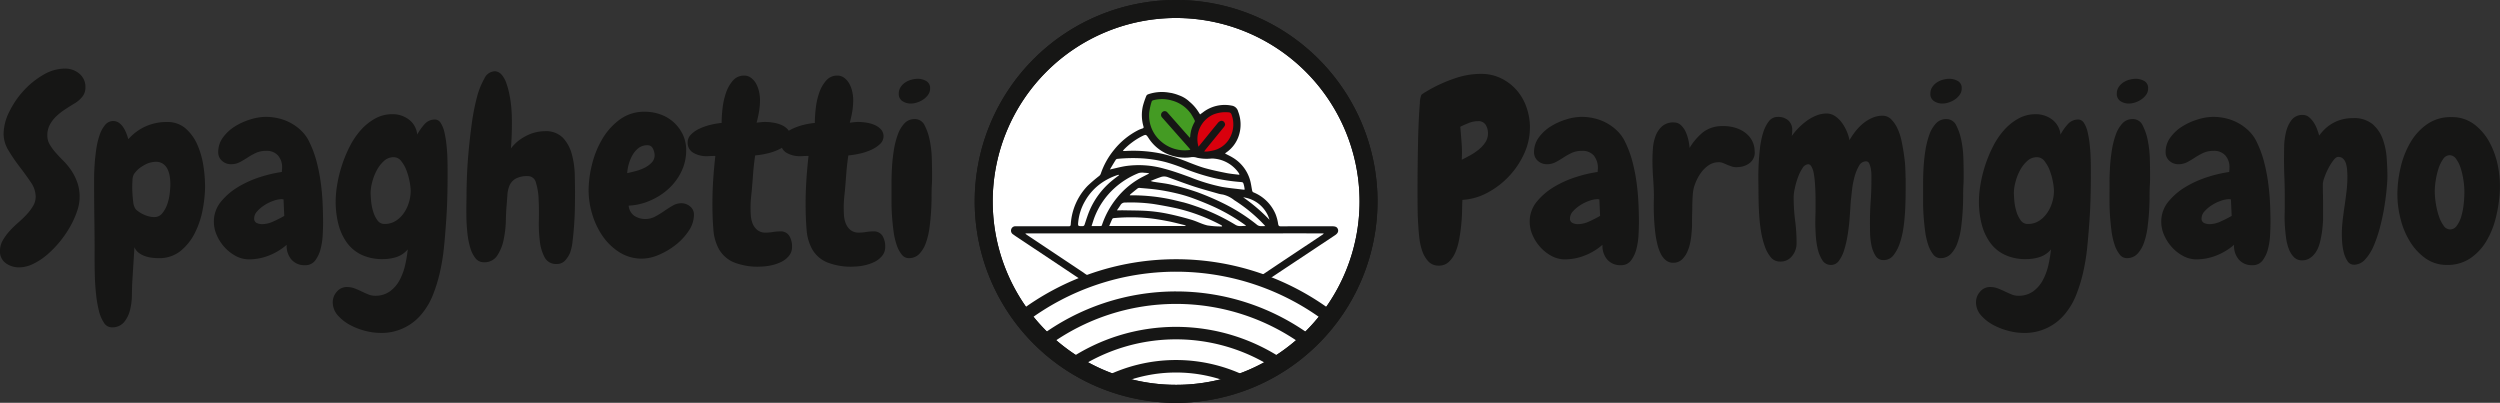 <svg xmlns="http://www.w3.org/2000/svg" xmlns:xlink="http://www.w3.org/1999/xlink" width="450" height="72.51" viewBox="0 0 450 72.51">
  <rect x="0" y="0" width="450" height="72.51" fill="#333333" stroke="none"/>
  <defs>
    <clipPath id="clip-path">
      <rect id="Rectangle_22" data-name="Rectangle 22" width="450" height="72.51" transform="translate(0 0)" fill="none"/>
    </clipPath>
  </defs>
  <g id="Spaghettiparmigiano-logo" transform="translate(0 0.003)">
    <g id="Group_24" data-name="Group 24" transform="translate(0 -0.003)" clip-path="url(#clip-path)">
      <path id="Path_201" data-name="Path 201" d="M15.379,201.31a2.607,2.607,0,0,1-.634,1.748,5.344,5.344,0,0,1-1.507,1.223q-.787.481-1.617,1.027a10.406,10.406,0,0,0-1.529,1.223,5.943,5.943,0,0,0-1.136,1.507,3.97,3.97,0,0,0-.437,1.879,3.211,3.211,0,0,0,.437,1.66,9.5,9.5,0,0,0,1.071,1.464q.633.721,1.4,1.486a11.537,11.537,0,0,1,1.4,1.7,10.014,10.014,0,0,1,1.07,2.119,7.8,7.8,0,0,1-.022,5.221,15.934,15.934,0,0,1-1.245,2.775,19.03,19.03,0,0,1-1.857,2.709A18.251,18.251,0,0,1,8.5,231.391a11.757,11.757,0,0,1-2.512,1.66,5.82,5.82,0,0,1-2.534.634,4.055,4.055,0,0,1-2.4-.743A2.551,2.551,0,0,1,0,230.714a3.708,3.708,0,0,1,.481-1.857,9.41,9.41,0,0,1,1.18-1.638,17.022,17.022,0,0,1,1.551-1.529q.852-.742,1.551-1.485a8.948,8.948,0,0,0,1.18-1.551,3.324,3.324,0,0,0,.481-1.726,4.671,4.671,0,0,0-.9-2.6q-.9-1.332-1.988-2.752a30.837,30.837,0,0,1-1.988-2.905,5.777,5.777,0,0,1-.9-3.015A9.074,9.074,0,0,1,1.66,205.7a15.923,15.923,0,0,1,2.577-3.8,14.8,14.8,0,0,1,3.539-2.862,7.734,7.734,0,0,1,3.889-1.136,3.943,3.943,0,0,1,2.621.918,3.083,3.083,0,0,1,1.092,2.49" transform="translate(0 -185.558)" fill="#161615"/>
      <path id="Path_202" data-name="Path 202" d="M291.743,360.824a23.8,23.8,0,0,1-.415,4.216,15.743,15.743,0,0,1-1.4,4.26,9.925,9.925,0,0,1-2.578,3.277,6.089,6.089,0,0,1-4,1.311,9.624,9.624,0,0,1-1.267-.087,5.728,5.728,0,0,1-1.245-.306,4.018,4.018,0,0,1-1.071-.59,2.411,2.411,0,0,1-.743-.983l-.393,6.291q-.044,1-.066,2.4a11.313,11.313,0,0,1-.349,2.665,5.338,5.338,0,0,1-1.092,2.163,2.743,2.743,0,0,1-2.206.9,1.652,1.652,0,0,1-1.4-.852,6.9,6.9,0,0,1-.9-2.163,21.763,21.763,0,0,1-.5-2.927q-.175-1.617-.219-3.1t-.044-2.709V372.8q0-2.927-.044-5.833t-.044-5.833v-1.638q0-1.114.088-2.425t.284-2.709a14.01,14.01,0,0,1,.59-2.556,5.705,5.705,0,0,1,1-1.879,1.881,1.881,0,0,1,1.486-.721,1.724,1.724,0,0,1,1.026.328,3.064,3.064,0,0,1,.786.83,5.752,5.752,0,0,1,.546,1.07q.218.568.349,1.048a9.059,9.059,0,0,1,3.124-2.315,9.2,9.2,0,0,1,3.779-.787,4.982,4.982,0,0,1,3.43,1.18,8.289,8.289,0,0,1,2.1,2.927,15,15,0,0,1,1.07,3.736,23.992,23.992,0,0,1,.306,3.6m-6.247-.35a8.375,8.375,0,0,0-.109-1.333,4.589,4.589,0,0,0-.393-1.267,2.475,2.475,0,0,0-.808-.961,2.214,2.214,0,0,0-1.311-.371,4.388,4.388,0,0,0-2.206.677,5.023,5.023,0,0,0-1.726,1.551,2.489,2.489,0,0,0-.262,1.136q-.044.786-.044,1.18,0,.306.022.808t.066,1.027c.029.349.066.685.109,1a2.442,2.442,0,0,0,.2.743,1.527,1.527,0,0,0,.568.721,6.241,6.241,0,0,0,.961.59,4.984,4.984,0,0,0,1.071.393,4.113,4.113,0,0,0,.939.131,1.822,1.822,0,0,0,1.486-.7,5.334,5.334,0,0,0,.9-1.66,9.087,9.087,0,0,0,.437-1.988,16.55,16.55,0,0,0,.109-1.682" transform="translate(-254.824 -327.421)" fill="#161615"/>
      <path id="Path_203" data-name="Path 203" d="M636.776,356.52q0,.787-.066,2.053a12.615,12.615,0,0,1-.371,2.469,5.806,5.806,0,0,1-.961,2.075,2.164,2.164,0,0,1-1.836.874,3.059,3.059,0,0,1-2.49-1.049,3.781,3.781,0,0,1-.83-2.621,10.78,10.78,0,0,1-3.168,1.922,9.74,9.74,0,0,1-3.6.7,5,5,0,0,1-2.4-.612,7.484,7.484,0,0,1-2.009-1.573,7.843,7.843,0,0,1-1.4-2.163,5.918,5.918,0,0,1-.524-2.381,5.617,5.617,0,0,1,1.289-3.67,11.878,11.878,0,0,1,3.167-2.687,18.548,18.548,0,0,1,4-1.77,23.323,23.323,0,0,1,3.78-.874,3.077,3.077,0,0,1,.022-.393,3.274,3.274,0,0,0,.022-.393,3.154,3.154,0,0,0-.743-2.185,2.671,2.671,0,0,0-2.1-.83,4.371,4.371,0,0,0-1.879.372,12.221,12.221,0,0,0-1.486.83q-.7.459-1.4.83a3.3,3.3,0,0,1-1.573.371,2.355,2.355,0,0,1-1.639-.612,2.021,2.021,0,0,1-.677-1.573,4.377,4.377,0,0,1,.852-2.622,7.574,7.574,0,0,1,2.141-1.988,11.588,11.588,0,0,1,2.8-1.267,9.584,9.584,0,0,1,2.774-.459,10.058,10.058,0,0,1,2.359.284,8.709,8.709,0,0,1,4.129,2.316,6.842,6.842,0,0,1,1.376,1.988,18.866,18.866,0,0,1,1.267,3.43,30.934,30.934,0,0,1,.743,3.714q.263,1.9.349,3.8t.088,3.692m-6.99-1.4-.131-2.971a.694.694,0,0,1-.175-.022.727.727,0,0,0-.175-.022,4.681,4.681,0,0,0-1.42.284,7.4,7.4,0,0,0-1.638.786,6.37,6.37,0,0,0-1.332,1.114,1.891,1.891,0,0,0-.546,1.267.839.839,0,0,0,.437.83,2.211,2.211,0,0,0,1.005.219,4.929,4.929,0,0,0,2.053-.5q1.092-.5,1.923-.983" transform="translate(-578.624 -316.258)" fill="#161615"/>
      <path id="Path_204" data-name="Path 204" d="M981.014,340.555q0,2.228-.066,4.457t-.24,4.456q-.131,1.923-.349,4.107a37.094,37.094,0,0,1-.7,4.347,27.5,27.5,0,0,1-1.267,4.151,12.618,12.618,0,0,1-2.075,3.517,9.3,9.3,0,0,1-7.493,3.364,10.867,10.867,0,0,1-2.643-.372,11.883,11.883,0,0,1-2.752-1.07,7.8,7.8,0,0,1-2.185-1.726,3.511,3.511,0,0,1-.9-2.381,2.815,2.815,0,0,1,.721-1.857,2.321,2.321,0,0,1,1.857-.852,3.725,3.725,0,0,1,1.333.24q.632.24,1.267.546t1.223.546a3.167,3.167,0,0,0,1.2.24,4.431,4.431,0,0,0,2.709-.808,5.989,5.989,0,0,0,1.748-2.054,10.917,10.917,0,0,0,.983-2.709,23.451,23.451,0,0,0,.459-2.775,4.485,4.485,0,0,1-2.032,1.376,7.913,7.913,0,0,1-2.425.371,8.712,8.712,0,0,1-3.932-.808,6.961,6.961,0,0,1-2.621-2.228,9.882,9.882,0,0,1-1.486-3.3,16.347,16.347,0,0,1-.481-4.063,18.735,18.735,0,0,1,.285-3.058,23.778,23.778,0,0,1,.852-3.452,23,23,0,0,1,1.42-3.408,13.77,13.77,0,0,1,1.988-2.927,9.787,9.787,0,0,1,2.556-2.053,6.338,6.338,0,0,1,3.124-.787,4.805,4.805,0,0,1,2.949.961,3.811,3.811,0,0,1,1.508,2.709,9.325,9.325,0,0,1,1.267-1.813,2.465,2.465,0,0,1,1.923-.9,1.216,1.216,0,0,1,1.027.612,4.923,4.923,0,0,1,.655,1.595,17.231,17.231,0,0,1,.372,2.141q.131,1.158.175,2.272t.044,2.032Zm-6.641,2.84a9.652,9.652,0,0,0-.2-1.7,11.458,11.458,0,0,0-.568-2.01,6.122,6.122,0,0,0-.939-1.66,1.7,1.7,0,0,0-1.355-.7,2.544,2.544,0,0,0-1.769.7,6.217,6.217,0,0,0-1.289,1.682,9.347,9.347,0,0,0-.808,2.1,7.871,7.871,0,0,0-.284,1.9q0,.568.087,1.529a9.1,9.1,0,0,0,.372,1.879,5.252,5.252,0,0,0,.765,1.573,1.5,1.5,0,0,0,1.267.655,3.682,3.682,0,0,0,2.054-.568,5.1,5.1,0,0,0,1.464-1.442,6.83,6.83,0,0,0,.9-1.922,7.183,7.183,0,0,0,.306-2.01" transform="translate(-900.448 -309.031)" fill="#161615"/>
      <path id="Path_205" data-name="Path 205" d="M1365.334,227.868q0,.743-.022,2.206t-.131,3.059q-.11,1.6-.284,3.014a9.063,9.063,0,0,1-.437,2.076,4.9,4.9,0,0,1-.918,1.442,1.987,1.987,0,0,1-1.529.612,2.261,2.261,0,0,1-2.141-1.18,8.057,8.057,0,0,1-.874-2.927,26.137,26.137,0,0,1-.174-3.8q.043-2.053-.044-3.8a11.154,11.154,0,0,0-.481-2.927,1.468,1.468,0,0,0-1.441-1.18,4.333,4.333,0,0,0-2.207.459,2.629,2.629,0,0,0-1.092,1.2,5.05,5.05,0,0,0-.393,1.7q-.066.961-.153,2.01-.088,1.006-.131,2.709a18.692,18.692,0,0,1-.393,3.364,8.047,8.047,0,0,1-1.158,2.862,2.686,2.686,0,0,1-2.381,1.2,1.885,1.885,0,0,1-1.551-.743,5.633,5.633,0,0,1-.939-1.922,14.607,14.607,0,0,1-.5-2.621q-.154-1.442-.175-2.818t0-2.512q.022-1.136.022-1.7,0-.874.065-2.884t.284-4.478q.218-2.468.568-5.09a39.267,39.267,0,0,1,.918-4.784,13.692,13.692,0,0,1,1.376-3.517,2.171,2.171,0,0,1,1.9-1.311,1.706,1.706,0,0,1,1.2.612,4.556,4.556,0,0,1,.83,1.464,14.013,14.013,0,0,1,.546,1.944q.218,1.049.328,2.075t.131,1.9q.021.875.022,1.354,0,1.137-.044,2.272t-.131,2.272a7.692,7.692,0,0,1,2.687-2.228,7.28,7.28,0,0,1,3.386-.874,4.282,4.282,0,0,1,3.3,1.2,6.984,6.984,0,0,1,1.595,2.971,15.617,15.617,0,0,1,.524,3.757q.043,1.989.044,3.561" transform="translate(-1261.831 -192.762)" fill="#161615"/>
      <path id="Path_206" data-name="Path 206" d="M1717.6,341.11a5.207,5.207,0,0,1-.94,2.905,10.769,10.769,0,0,1-2.359,2.534,13.094,13.094,0,0,1-3.036,1.791,7.746,7.746,0,0,1-2.971.677,7.5,7.5,0,0,1-4.129-1.158,10.44,10.44,0,0,1-3.036-2.949,13.855,13.855,0,0,1-1.857-3.954,14.942,14.942,0,0,1-.634-4.216,19.615,19.615,0,0,1,.612-4.675,16.732,16.732,0,0,1,1.857-4.588,11.7,11.7,0,0,1,3.146-3.5,7.423,7.423,0,0,1,4.522-1.4,8.112,8.112,0,0,1,2.84.5,7.026,7.026,0,0,1,3.976,3.6,6.457,6.457,0,0,1,.611,2.84,8.655,8.655,0,0,1-.873,3.845,10.179,10.179,0,0,1-2.316,3.1,11.855,11.855,0,0,1-3.32,2.119,10.869,10.869,0,0,1-3.845.9,2.476,2.476,0,0,0,1.027,1.835,3.574,3.574,0,0,0,2.031.568,3.616,3.616,0,0,0,1.7-.437,15.312,15.312,0,0,0,1.617-.983q.787-.546,1.551-.983a3.1,3.1,0,0,1,1.551-.437,2.433,2.433,0,0,1,1.573.568,1.825,1.825,0,0,1,.7,1.486m-7.078-10.7a2.641,2.641,0,0,0-.306-1.18,1.01,1.01,0,0,0-.961-.612,2.581,2.581,0,0,0-1.616.5,4.2,4.2,0,0,0-1.093,1.267,7.069,7.069,0,0,0-.677,1.638,7.836,7.836,0,0,0-.284,1.617q.611-.131,1.464-.35a8.5,8.5,0,0,0,1.616-.59,4.559,4.559,0,0,0,1.311-.939,1.886,1.886,0,0,0,.546-1.354" transform="translate(-1592.689 -302.464)" fill="#161615"/>
      <path id="Path_207" data-name="Path 207" d="M1997.5,252.6a11.643,11.643,0,0,1-4.828-.808,5.61,5.61,0,0,1-2.578-2.294,8.551,8.551,0,0,1-1.026-3.583q-.175-2.1-.175-4.675,0-2.053.131-4.129t.393-4.435q-.612,0-.962.022c-.233.015-.422.022-.567.022a4.642,4.642,0,0,1-2.425-.612,2.038,2.038,0,0,1-1.027-1.879,1.96,1.96,0,0,1,.59-1.4,5.143,5.143,0,0,1,1.507-1.049,10.352,10.352,0,0,1,1.988-.7,13.878,13.878,0,0,1,2.031-.349,23.211,23.211,0,0,1,.175-2.709,12.65,12.65,0,0,1,.633-2.774,6.394,6.394,0,0,1,1.245-2.163,2.584,2.584,0,0,1,2.01-.874,2.006,2.006,0,0,1,1.245.415,3.319,3.319,0,0,1,.9,1.048,5.32,5.32,0,0,1,.524,1.42,7.047,7.047,0,0,1,.175,1.529,12.655,12.655,0,0,1-.131,1.791,21.732,21.732,0,0,1-.481,2.272q.743-.087,1.005-.109c.174-.014.334-.022.48-.022a9.708,9.708,0,0,1,1.551.131,5.9,5.9,0,0,1,1.486.437,3.2,3.2,0,0,1,1.114.808,1.773,1.773,0,0,1,.437,1.2,1.9,1.9,0,0,1-.633,1.4,5.613,5.613,0,0,1-1.594,1.048,10.252,10.252,0,0,1-2.054.677,16.515,16.515,0,0,1-2.053.328q-.262,1.792-.371,3.3t-.24,3.036q-.088.743-.153,1.507t-.066,1.551q0,.568.044,1.332a4.955,4.955,0,0,0,.305,1.464,2.981,2.981,0,0,0,.83,1.2,2.29,2.29,0,0,0,1.573.5,7.7,7.7,0,0,0,1.267-.109,8,8,0,0,1,1.311-.109,1.8,1.8,0,0,1,1.638.786,3.677,3.677,0,0,1,.5,2.01,2.466,2.466,0,0,1-.546,1.595,4.11,4.11,0,0,1-1.377,1.092,7.769,7.769,0,0,1-1.856.633,9.377,9.377,0,0,1-1.944.219" transform="translate(-1860.658 -204.604)" fill="#161615"/>
      <path id="Path_208" data-name="Path 208" d="M2266.479,252.6a11.645,11.645,0,0,1-4.828-.808,5.61,5.61,0,0,1-2.578-2.294,8.548,8.548,0,0,1-1.026-3.583q-.175-2.1-.175-4.675,0-2.053.132-4.129t.393-4.435q-.612,0-.961.022c-.233.015-.422.022-.568.022a4.644,4.644,0,0,1-2.425-.612,2.038,2.038,0,0,1-1.027-1.879,1.96,1.96,0,0,1,.59-1.4,5.139,5.139,0,0,1,1.507-1.049,10.355,10.355,0,0,1,1.988-.7,13.886,13.886,0,0,1,2.032-.349,23.215,23.215,0,0,1,.175-2.709,12.636,12.636,0,0,1,.633-2.774,6.4,6.4,0,0,1,1.246-2.163,2.583,2.583,0,0,1,2.01-.874,2.007,2.007,0,0,1,1.245.415,3.325,3.325,0,0,1,.9,1.048,5.32,5.32,0,0,1,.524,1.42,7.031,7.031,0,0,1,.175,1.529,12.655,12.655,0,0,1-.131,1.791,21.786,21.786,0,0,1-.48,2.272q.742-.087,1-.109c.174-.014.334-.022.48-.022a9.708,9.708,0,0,1,1.551.131,5.908,5.908,0,0,1,1.485.437,3.2,3.2,0,0,1,1.114.808,1.772,1.772,0,0,1,.437,1.2,1.9,1.9,0,0,1-.633,1.4,5.6,5.6,0,0,1-1.595,1.048,10.243,10.243,0,0,1-2.053.677,16.519,16.519,0,0,1-2.054.328q-.261,1.792-.371,3.3t-.241,3.036q-.088.743-.153,1.507t-.065,1.551q0,.568.043,1.332a4.964,4.964,0,0,0,.306,1.464,2.979,2.979,0,0,0,.83,1.2,2.292,2.292,0,0,0,1.573.5,7.7,7.7,0,0,0,1.267-.109,7.994,7.994,0,0,1,1.311-.109,1.8,1.8,0,0,1,1.638.786,3.677,3.677,0,0,1,.5,2.01,2.467,2.467,0,0,1-.545,1.595,4.116,4.116,0,0,1-1.376,1.092,7.776,7.776,0,0,1-1.857.633,9.376,9.376,0,0,1-1.944.219" transform="translate(-2112.862 -204.604)" fill="#161615"/>
      <path id="Path_209" data-name="Path 209" d="M2580.126,243.922v1.289c0,.452-.016.881-.044,1.289q-.044.743-.044,1.988t-.088,2.687q-.088,1.442-.284,2.927a13.255,13.255,0,0,1-.634,2.709,5.6,5.6,0,0,1-1.158,1.988,2.537,2.537,0,0,1-1.813.808,1.619,1.619,0,0,1-1.4-.655,5.711,5.711,0,0,1-.939-1.813,12.987,12.987,0,0,1-.546-2.49q-.176-1.376-.263-2.665t-.087-2.381V246q0-1.288.087-2.774t.328-3.015a15.041,15.041,0,0,1,.7-2.8,5.837,5.837,0,0,1,1.2-2.053,2.471,2.471,0,0,1,1.878-.786,1.933,1.933,0,0,1,1.792,1.18,10.193,10.193,0,0,1,.917,2.752,19.258,19.258,0,0,1,.35,3.124q.042,1.551.044,2.294m-.35-14.855a1.891,1.891,0,0,1-.328,1.092,3.367,3.367,0,0,1-.852.852,4.161,4.161,0,0,1-1.136.568,3.736,3.736,0,0,1-1.136.2,2.688,2.688,0,0,1-1.53-.437,1.513,1.513,0,0,1-.656-1.354,2.072,2.072,0,0,1,.328-1.158,2.926,2.926,0,0,1,.808-.83,3.744,3.744,0,0,1,1.092-.5,4.3,4.3,0,0,1,1.179-.175,3.068,3.068,0,0,1,1.529.393,1.424,1.424,0,0,1,.7,1.354" transform="translate(-2412.354 -213.14)" fill="#161615"/>
      <path id="Path_210" data-name="Path 210" d="M4110.978,223.009a11.153,11.153,0,0,1-1.026,4.631,14.974,14.974,0,0,1-6.62,7.056,10.833,10.833,0,0,1-4.5,1.289q-.044.786-.065,1.988t-.153,2.512q-.13,1.311-.37,2.621a10.689,10.689,0,0,1-.7,2.359,4.921,4.921,0,0,1-1.18,1.7,2.534,2.534,0,0,1-1.769.655,2.475,2.475,0,0,1-1.944-.808,5.4,5.4,0,0,1-1.093-1.944,11.523,11.523,0,0,1-.5-2.381q-.132-1.245-.175-2.119-.089-1.267-.109-2.49t-.022-2.49v-2.119q0-1.551.022-3.539t.065-4.151q.043-2.163.131-4.02t.2-3.167a4.064,4.064,0,0,1,.284-1.529,2.807,2.807,0,0,1,.262-.2q.218-.152.481-.306t.48-.284q.218-.131.306-.175a26.608,26.608,0,0,1,4.413-1.966,14.515,14.515,0,0,1,4.762-.83,8.135,8.135,0,0,1,3.648.808,8.85,8.85,0,0,1,2.8,2.141,9.332,9.332,0,0,1,1.77,3.1,11.08,11.08,0,0,1,.612,3.648m-7.559,1a2.8,2.8,0,0,0-.415-1.529,1.5,1.5,0,0,0-1.376-.655,4.5,4.5,0,0,0-1.661.328q-.831.328-1.528.677.13,1.53.239,2.971a22.268,22.268,0,0,1,.021,2.971q.7-.349,1.53-.808a10.442,10.442,0,0,0,1.529-1.027,5.819,5.819,0,0,0,1.18-1.289,2.886,2.886,0,0,0,.48-1.638" transform="translate(-3835.595 -200.005)" fill="#161615"/>
      <path id="Path_211" data-name="Path 211" d="M4434.028,356.52q0,.787-.065,2.053a12.694,12.694,0,0,1-.372,2.469,5.806,5.806,0,0,1-.961,2.075,2.163,2.163,0,0,1-1.835.874,3.058,3.058,0,0,1-2.49-1.049,3.785,3.785,0,0,1-.831-2.621,10.768,10.768,0,0,1-3.167,1.922,9.739,9.739,0,0,1-3.6.7,5,5,0,0,1-2.4-.612,7.484,7.484,0,0,1-2.009-1.573,7.85,7.85,0,0,1-1.4-2.163,5.916,5.916,0,0,1-.524-2.381,5.62,5.62,0,0,1,1.288-3.67,11.906,11.906,0,0,1,3.168-2.687,18.561,18.561,0,0,1,4-1.77,23.315,23.315,0,0,1,3.779-.874,3.187,3.187,0,0,1,.021-.393,3.589,3.589,0,0,0-.721-2.578,2.671,2.671,0,0,0-2.1-.83,4.37,4.37,0,0,0-1.878.372,12.19,12.19,0,0,0-1.485.83q-.7.459-1.4.83a3.3,3.3,0,0,1-1.573.371,2.354,2.354,0,0,1-1.638-.612,2.017,2.017,0,0,1-.678-1.573,4.372,4.372,0,0,1,.853-2.622,7.562,7.562,0,0,1,2.141-1.988,11.579,11.579,0,0,1,2.8-1.267,9.586,9.586,0,0,1,2.774-.459,10.065,10.065,0,0,1,2.359.284,8.705,8.705,0,0,1,4.129,2.316,6.828,6.828,0,0,1,1.376,1.988,18.94,18.94,0,0,1,1.268,3.43,31.259,31.259,0,0,1,.742,3.714q.262,1.9.35,3.8t.088,3.692m-6.991-1.4-.131-2.971a.692.692,0,0,1-.175-.022.727.727,0,0,0-.175-.022,4.684,4.684,0,0,0-1.42.284,7.4,7.4,0,0,0-1.639.786,6.4,6.4,0,0,0-1.332,1.114,1.889,1.889,0,0,0-.547,1.267.838.838,0,0,0,.438.83,2.21,2.21,0,0,0,1,.219,4.931,4.931,0,0,0,2.054-.5q1.091-.5,1.922-.983" transform="translate(-4139.029 -316.258)" fill="#161615"/>
      <path id="Path_212" data-name="Path 212" d="M4784.14,361.446a2.6,2.6,0,0,1-1.048-.109q-.438-.152-.875-.328-.393-.174-.786-.328a1.915,1.915,0,0,0-.874-.109,3.1,3.1,0,0,0-1.551.481,5.393,5.393,0,0,0-1.223,1.092,7.183,7.183,0,0,0-.939,1.464,9.361,9.361,0,0,0-.611,1.595,9.5,9.5,0,0,0-.2,1.595q-.065,1.071-.065,2.294-.045,1.268-.043,2.4a14.4,14.4,0,0,1-.087,1.791,13.942,13.942,0,0,1-.219,1.639,7.889,7.889,0,0,1-.546,1.769,4.258,4.258,0,0,1-.983,1.4,2.225,2.225,0,0,1-1.573.568,2,2,0,0,1-1.289-.437,3.518,3.518,0,0,1-.917-1.158,7.775,7.775,0,0,1-.611-1.682,17.221,17.221,0,0,1-.371-1.966q-.131-1.048-.2-2.1t-.088-1.988q-.021-.939,0-1.726t.022-1.267q-.044-1.529-.153-3.08t-.109-3.08q0-.961.087-2.141a7.762,7.762,0,0,1,.48-2.206,4.454,4.454,0,0,1,1.159-1.726,3.022,3.022,0,0,1,2.119-.7,1.811,1.811,0,0,1,1.267.481,3.733,3.733,0,0,1,.852,1.18,7.133,7.133,0,0,1,.5,1.485,9.859,9.859,0,0,1,.219,1.442,10.9,10.9,0,0,1,2.359-2.775,5.6,5.6,0,0,1,3.408-1.158,7.7,7.7,0,0,1,2.075.2,5.992,5.992,0,0,1,1.879.786,4.492,4.492,0,0,1,1.4,1.42,4.085,4.085,0,0,1,.59,2.053,2.385,2.385,0,0,1-.83,2.141,3.625,3.625,0,0,1-2.229.786" transform="translate(-4471.359 -331.364)" fill="#161615"/>
      <path id="Path_213" data-name="Path 213" d="M5100.973,339.067v2.25q0,1.42-.065,3.08t-.285,3.342a15.9,15.9,0,0,1-.677,3.036,7.294,7.294,0,0,1-1.158,2.228,2.2,2.2,0,0,1-1.791.874,1.62,1.62,0,0,1-1.464-.808,5.66,5.66,0,0,1-.721-1.9,12.49,12.49,0,0,1-.241-2.228q-.022-1.136-.021-1.791,0-1.966.131-3.845t.131-3.845v-.786a7.426,7.426,0,0,0-.088-1.136,3.9,3.9,0,0,0-.284-1,.633.633,0,0,0-.59-.437,1.439,1.439,0,0,0-1.268.808,7.9,7.9,0,0,0-.786,1.9,14.641,14.641,0,0,0-.437,2.163q-.131,1.071-.175,1.595-.089.568-.153,1.7t-.175,2.49q-.11,1.355-.35,2.775a18.627,18.627,0,0,1-.611,2.578,6.286,6.286,0,0,1-.939,1.9,1.707,1.707,0,0,1-1.4.743,1.8,1.8,0,0,1-1.617-.918,6.692,6.692,0,0,1-.83-2.141,15.593,15.593,0,0,1-.328-2.49q-.066-1.267-.066-1.966,0-.743.022-1.442t.021-1.442v-1q0-.7-.021-1.551t-.088-1.769q-.065-.918-.2-1.682a4.039,4.039,0,0,0-.394-1.245q-.261-.48-.611-.481a1.319,1.319,0,0,0-1.048.721,7.666,7.666,0,0,0-.83,1.7,14.456,14.456,0,0,0-.547,1.944,7.967,7.967,0,0,0-.2,1.4v.262a31.8,31.8,0,0,0,.262,4.107,31.722,31.722,0,0,1,.262,4.107,3.619,3.619,0,0,1-.786,2.25,2.6,2.6,0,0,1-2.185,1.027,2.094,2.094,0,0,1-1.661-.764,6.24,6.24,0,0,1-1.092-1.988,15.408,15.408,0,0,1-.678-2.687,28.474,28.474,0,0,1-.327-2.884q-.089-1.419-.109-2.578t-.022-1.726q0-.656-.021-1.922t.043-2.752q.066-1.485.24-3.037a15.24,15.24,0,0,1,.568-2.818,6.432,6.432,0,0,1,1.026-2.075,1.987,1.987,0,0,1,1.639-.808,2.769,2.769,0,0,1,1.856.612,2.271,2.271,0,0,1,.722,1.835q0,.262-.022.524a4.483,4.483,0,0,1-.065.481,11.016,11.016,0,0,1,1.18-1.42,11.683,11.683,0,0,1,1.507-1.311,8.041,8.041,0,0,1,1.726-.961,4.867,4.867,0,0,1,1.835-.371,2.714,2.714,0,0,1,1.572.481,5.053,5.053,0,0,1,1.224,1.2,7.744,7.744,0,0,1,.873,1.551,7.4,7.4,0,0,1,.481,1.573,12.2,12.2,0,0,1,1.07-1.595,9.094,9.094,0,0,1,1.377-1.42,6.962,6.962,0,0,1,1.638-1,4.571,4.571,0,0,1,1.856-.393,2.143,2.143,0,0,1,1.573.655,5.883,5.883,0,0,1,1.136,1.682,10.283,10.283,0,0,1,.743,2.316q.262,1.289.437,2.534t.219,2.316q.043,1.071.043,1.682" transform="translate(-4757.958 -307.062)" fill="#161615"/>
      <path id="Path_214" data-name="Path 214" d="M5557.123,243.922v1.289c0,.452-.016.881-.044,1.289q-.044.743-.044,1.988t-.088,2.687q-.088,1.442-.283,2.927a13.191,13.191,0,0,1-.634,2.709,5.605,5.605,0,0,1-1.157,1.988,2.539,2.539,0,0,1-1.813.808,1.616,1.616,0,0,1-1.4-.655,5.7,5.7,0,0,1-.94-1.813,13.117,13.117,0,0,1-.546-2.49q-.174-1.376-.262-2.665t-.088-2.381V246q0-1.288.088-2.774t.327-3.015a15.118,15.118,0,0,1,.7-2.8,5.83,5.83,0,0,1,1.2-2.053,2.469,2.469,0,0,1,1.878-.786,1.935,1.935,0,0,1,1.792,1.18,10.21,10.21,0,0,1,.917,2.752,19.176,19.176,0,0,1,.35,3.124q.042,1.551.044,2.294m-.351-14.855a1.889,1.889,0,0,1-.327,1.092,3.349,3.349,0,0,1-.852.852,4.158,4.158,0,0,1-1.136.568,3.739,3.739,0,0,1-1.137.2,2.69,2.69,0,0,1-1.529-.437,1.513,1.513,0,0,1-.655-1.354,2.07,2.07,0,0,1,.328-1.158,2.927,2.927,0,0,1,.809-.83,3.759,3.759,0,0,1,1.092-.5,4.3,4.3,0,0,1,1.18-.175,3.067,3.067,0,0,1,1.529.393,1.424,1.424,0,0,1,.7,1.354" transform="translate(-5203.666 -213.14)" fill="#161615"/>
      <path id="Path_215" data-name="Path 215" d="M5723.2,340.555q0,2.228-.065,4.457t-.239,4.456q-.132,1.923-.351,4.107a36.966,36.966,0,0,1-.7,4.347,27.44,27.44,0,0,1-1.267,4.151,12.632,12.632,0,0,1-2.075,3.517,9.3,9.3,0,0,1-7.493,3.364,10.878,10.878,0,0,1-2.644-.372,11.889,11.889,0,0,1-2.752-1.07,7.789,7.789,0,0,1-2.185-1.726,3.511,3.511,0,0,1-.9-2.381,2.816,2.816,0,0,1,.721-1.857,2.321,2.321,0,0,1,1.856-.852,3.725,3.725,0,0,1,1.333.24q.633.24,1.268.546c.421.2.83.386,1.223.546a3.169,3.169,0,0,0,1.2.24,4.427,4.427,0,0,0,2.708-.808,5.977,5.977,0,0,0,1.748-2.054,10.887,10.887,0,0,0,.982-2.709,23.464,23.464,0,0,0,.46-2.775A4.485,4.485,0,0,1,5714,355.3a7.91,7.91,0,0,1-2.425.371,8.715,8.715,0,0,1-3.933-.808,6.97,6.97,0,0,1-2.621-2.228,9.867,9.867,0,0,1-1.485-3.3,16.313,16.313,0,0,1-.48-4.063,18.677,18.677,0,0,1,.284-3.058,23.835,23.835,0,0,1,.851-3.452,23.106,23.106,0,0,1,1.421-3.408,13.79,13.79,0,0,1,1.988-2.927,9.776,9.776,0,0,1,2.556-2.053,6.336,6.336,0,0,1,3.124-.787,4.809,4.809,0,0,1,2.949.961,3.815,3.815,0,0,1,1.507,2.709,9.272,9.272,0,0,1,1.268-1.813,2.463,2.463,0,0,1,1.922-.9,1.216,1.216,0,0,1,1.026.612,4.883,4.883,0,0,1,.655,1.595,17.094,17.094,0,0,1,.372,2.141q.13,1.158.175,2.272t.043,2.032Zm-6.641,2.84a9.683,9.683,0,0,0-.2-1.7,11.417,11.417,0,0,0-.568-2.01,6.159,6.159,0,0,0-.938-1.66,1.7,1.7,0,0,0-1.355-.7,2.546,2.546,0,0,0-1.77.7,6.247,6.247,0,0,0-1.289,1.682,9.339,9.339,0,0,0-.808,2.1,7.9,7.9,0,0,0-.284,1.9q0,.568.087,1.529a9.144,9.144,0,0,0,.372,1.879,5.232,5.232,0,0,0,.765,1.573,1.5,1.5,0,0,0,1.267.655,3.684,3.684,0,0,0,2.054-.568,5.111,5.111,0,0,0,1.464-1.442,6.824,6.824,0,0,0,.9-1.922,7.2,7.2,0,0,0,.306-2.01" transform="translate(-5346.848 -309.031)" fill="#161615"/>
      <path id="Path_216" data-name="Path 216" d="M6095.085,243.922v1.289q0,.678-.043,1.289-.044.743-.044,1.988t-.087,2.687q-.089,1.442-.284,2.927a13.255,13.255,0,0,1-.634,2.709,5.591,5.591,0,0,1-1.157,1.988,2.537,2.537,0,0,1-1.813.808,1.619,1.619,0,0,1-1.4-.655,5.7,5.7,0,0,1-.938-1.813,12.966,12.966,0,0,1-.547-2.49q-.174-1.376-.262-2.665t-.088-2.381V246q0-1.288.088-2.774t.327-3.015a15.118,15.118,0,0,1,.7-2.8,5.844,5.844,0,0,1,1.2-2.053,2.473,2.473,0,0,1,1.879-.786,1.932,1.932,0,0,1,1.791,1.18,10.176,10.176,0,0,1,.918,2.752,19.285,19.285,0,0,1,.35,3.124q.042,1.551.043,2.294m-.349-14.855a1.89,1.89,0,0,1-.328,1.092,3.365,3.365,0,0,1-.852.852,4.149,4.149,0,0,1-1.137.568,3.734,3.734,0,0,1-1.136.2,2.685,2.685,0,0,1-1.528-.437,1.511,1.511,0,0,1-.655-1.354,2.07,2.07,0,0,1,.327-1.158,2.937,2.937,0,0,1,.808-.83,3.753,3.753,0,0,1,1.093-.5,4.3,4.3,0,0,1,1.18-.175,3.069,3.069,0,0,1,1.529.393,1.426,1.426,0,0,1,.7,1.354" transform="translate(-5708.074 -213.14)" fill="#161615"/>
      <path id="Path_217" data-name="Path 217" d="M6256.654,356.52q0,.787-.065,2.053a12.62,12.62,0,0,1-.372,2.469,5.789,5.789,0,0,1-.961,2.075,2.161,2.161,0,0,1-1.834.874,3.059,3.059,0,0,1-2.491-1.049,3.78,3.78,0,0,1-.83-2.621,10.785,10.785,0,0,1-3.168,1.922,9.739,9.739,0,0,1-3.6.7,5,5,0,0,1-2.4-.612,7.488,7.488,0,0,1-2.01-1.573,7.85,7.85,0,0,1-1.4-2.163,5.916,5.916,0,0,1-.524-2.381,5.616,5.616,0,0,1,1.289-3.67,11.875,11.875,0,0,1,3.168-2.687,18.532,18.532,0,0,1,4-1.77,23.338,23.338,0,0,1,3.779-.874,3,3,0,0,1,.022-.393,3.371,3.371,0,0,0,.021-.393,3.155,3.155,0,0,0-.743-2.185,2.669,2.669,0,0,0-2.1-.83,4.372,4.372,0,0,0-1.879.372,12.19,12.19,0,0,0-1.485.83q-.7.459-1.4.83a3.3,3.3,0,0,1-1.572.371,2.355,2.355,0,0,1-1.639-.612,2.02,2.02,0,0,1-.677-1.573,4.378,4.378,0,0,1,.852-2.622,7.562,7.562,0,0,1,2.141-1.988,11.6,11.6,0,0,1,2.8-1.267,9.591,9.591,0,0,1,2.774-.459,10.059,10.059,0,0,1,2.359.284,8.705,8.705,0,0,1,4.129,2.316,6.85,6.85,0,0,1,1.377,1.988,19.011,19.011,0,0,1,1.267,3.43,31.259,31.259,0,0,1,.742,3.714q.264,1.9.351,3.8t.087,3.692m-6.99-1.4-.131-2.971a.692.692,0,0,1-.175-.022.733.733,0,0,0-.175-.022,4.678,4.678,0,0,0-1.42.284,7.4,7.4,0,0,0-1.639.786,6.352,6.352,0,0,0-1.332,1.114,1.889,1.889,0,0,0-.547,1.267.839.839,0,0,0,.437.83,2.21,2.21,0,0,0,1,.219,4.931,4.931,0,0,0,2.054-.5q1.093-.5,1.923-.983" transform="translate(-5847.972 -316.258)" fill="#161615"/>
      <path id="Path_218" data-name="Path 218" d="M6604.008,358.648a1.342,1.342,0,0,1-1.18-.677,5.117,5.117,0,0,1-.656-1.551,10.549,10.549,0,0,1-.284-1.769q-.064-.9-.064-1.376a22.47,22.47,0,0,1,.152-2.621q.154-1.311.35-2.622t.35-2.621a22.693,22.693,0,0,0,.153-2.622q0-.524-.045-1.136a5.733,5.733,0,0,0-.2-1.158,2.015,2.015,0,0,0-.5-.9,1.243,1.243,0,0,0-.918-.35q-.393,0-.873.634a9.665,9.665,0,0,0-.9,1.442,12.717,12.717,0,0,0-.7,1.616,4.065,4.065,0,0,0-.285,1.2q0,.962.022,1.944t.022,1.988v2.534q-.044.787-.132,1.617a14.534,14.534,0,0,1-.262,1.617,8.517,8.517,0,0,1-.394,1.507,4.781,4.781,0,0,1-.677,1.267,3.589,3.589,0,0,1-.983.9,2.534,2.534,0,0,1-1.354.35,1.952,1.952,0,0,1-1.441-.568,4.17,4.17,0,0,1-.917-1.464,8.724,8.724,0,0,1-.5-2.01q-.154-1.114-.219-2.185c-.043-.713-.059-1.369-.043-1.966s.021-1.07.021-1.42V346.2q0-1.66-.065-3.277t-.065-3.233q0-.874.021-2.228a12.33,12.33,0,0,1,.327-2.643,5.809,5.809,0,0,1,1-2.206,2.422,2.422,0,0,1,2.054-.918,1.679,1.679,0,0,1,1.093.393,4.217,4.217,0,0,1,.852.961,6.03,6.03,0,0,1,.611,1.223q.24.656.372,1.136a8.472,8.472,0,0,1,1.026-1.18,7.037,7.037,0,0,1,2.992-1.7,7.656,7.656,0,0,1,2.1-.262,5.164,5.164,0,0,1,3.474,1.07,6.365,6.365,0,0,1,1.835,2.665,12.389,12.389,0,0,1,.721,3.43q.13,1.835.132,3.32,0,.743-.132,2.206t-.415,3.233q-.284,1.77-.765,3.626a23.636,23.636,0,0,1-1.136,3.386,8.555,8.555,0,0,1-1.551,2.49,2.719,2.719,0,0,1-2.031.961" transform="translate(-6180.297 -311.002)" fill="#161615"/>
      <path id="Path_219" data-name="Path 219" d="M6927.51,364.6a6.542,6.542,0,0,1-3.889-1.18,10.269,10.269,0,0,1-2.8-3.015,14.33,14.33,0,0,1-1.7-4.085,18.007,18.007,0,0,1-.568-4.434,21.246,21.246,0,0,1,.568-4.784,16.014,16.014,0,0,1,1.747-4.5,10.334,10.334,0,0,1,3.015-3.321,7.409,7.409,0,0,1,4.369-1.289,6.625,6.625,0,0,1,4.172,1.333,10.075,10.075,0,0,1,2.774,3.321,15.2,15.2,0,0,1,1.486,4.347,18.214,18.214,0,0,1,.3,4.456,25.1,25.1,0,0,1-.72,4.675,15.334,15.334,0,0,1-1.727,4.238,9.673,9.673,0,0,1-2.884,3.058,7.242,7.242,0,0,1-4.15,1.18m.438-19.748a1.426,1.426,0,0,0-1.158.7,6.179,6.179,0,0,0-.83,1.7,13.594,13.594,0,0,0-.5,2.119,12.682,12.682,0,0,0-.175,1.944,14.4,14.4,0,0,0,.2,2.272,13.68,13.68,0,0,0,.546,2.25,6.153,6.153,0,0,0,.853,1.7,1.43,1.43,0,0,0,1.157.677,1.484,1.484,0,0,0,1.2-.655,5.212,5.212,0,0,0,.808-1.66,12.012,12.012,0,0,0,.437-2.206,20.947,20.947,0,0,0,.132-2.25,14.34,14.34,0,0,0-.175-2.119,13.611,13.611,0,0,0-.5-2.163,5.536,5.536,0,0,0-.831-1.66,1.445,1.445,0,0,0-1.157-.655" transform="translate(-6487.021 -316.913)" fill="#161615"/>
      <path id="Path_220" data-name="Path 220" d="M2908.053,60.585a34.636,34.636,0,1,0-34.636,34.636,34.636,34.636,0,0,0,34.636-34.636" transform="translate(-2661.716 -24.33)" fill="#fff"/>
      <path id="Path_221" data-name="Path 221" d="M2849.079,72.507a36.255,36.255,0,1,1,36.255-36.255,36.3,36.3,0,0,1-36.255,36.255m0-69.273A33.017,33.017,0,1,0,2882.1,36.252a33.055,33.055,0,0,0-33.017-33.017" transform="translate(-2637.378 0.003)" fill="#161615"/>
      <path id="Path_222" data-name="Path 222" d="M2849.079,72.507a36.255,36.255,0,1,1,36.255-36.255,36.3,36.3,0,0,1-36.255,36.255m0-69.273A33.017,33.017,0,1,0,2882.1,36.252a33.055,33.055,0,0,0-33.017-33.017" transform="translate(-2637.378 0.003)" fill="#161615"/>
      <path id="Path_223" data-name="Path 223" d="M3446.168,323.719s-1.523-3.435,0-5.055a11.759,11.759,0,0,1,3.759-2.5h1.912l.616.324a16.8,16.8,0,0,1,.519,3.451,9.392,9.392,0,0,1-1.75,3.192,8.223,8.223,0,0,1-1.62.875c-.13.1-2.4.454-2.4.454l-1.134-.194Z" transform="translate(-3230.585 -296.448)" fill="#d9000d"/>
      <path id="Path_224" data-name="Path 224" d="M3306.922,278.157l-.713,2.625v2.333a21.336,21.336,0,0,0,2.236,3.208,6.627,6.627,0,0,0,2.333,1.328c.1,0,1.685.292,1.685.292a10.929,10.929,0,0,0,1.458,0c.1-.065.976-.389.976-.389s-.23-1.815-.263-1.912a7.422,7.422,0,0,1-.064-1.2c.032-.1.328-1.231.328-1.231l.32-.518.324-1.328s-.519-2.236-2.333-2.754-2.333-.875-3.435-.907a12.523,12.523,0,0,0-2.852.454" transform="translate(-3099.99 -260.381)" fill="#449b23"/>
      <path id="Path_225" data-name="Path 225" d="M2976.545,290.145c-.121-.394-.41-.551-1.012-.552h-.194c-3.024,0-6.048-.005-9.072.007-.331,0-.429-.1-.486-.425a7.939,7.939,0,0,0-.453-1.741,7.308,7.308,0,0,0-4.019-3.962.433.433,0,0,1-.2-.28c-.134-.631-.2-1.28-.381-1.9a6.937,6.937,0,0,0-3.112-4.058c-.44-.273-.916-.488-1.379-.732a.315.315,0,0,1,.052-.08c.066-.055.137-.1.207-.154a5.9,5.9,0,0,0,2.258-3.158,6.455,6.455,0,0,0-.179-4.191,1.4,1.4,0,0,0-1.171-1.049,6.408,6.408,0,0,0-5.177,1.227c-.167.123-.335.243-.5.364-.114-.18-.227-.36-.342-.539a7.58,7.58,0,0,0-1.544-1.738l0,0a5.257,5.257,0,0,0-1.871-1.155h0a.215.215,0,0,0-.065-.025,7.665,7.665,0,0,0-1.034-.333c-.033-.01-.067-.02-.1-.028-.23-.055-.466-.08-.7-.122a7.563,7.563,0,0,0-3.7.316.581.581,0,0,0-.326.3,15.4,15.4,0,0,0-.6,1.763,7.3,7.3,0,0,0,.1,3.738c.06.213-.013.291-.2.352a5.533,5.533,0,0,0-.686.264,13.315,13.315,0,0,0-4.446,3.618,13.648,13.648,0,0,0-2.369,4.288.936.936,0,0,1-.279.373,26.9,26.9,0,0,0-2.091,1.791,10.935,10.935,0,0,0-3.022,6.914c-.021.289-.118.356-.39.355-1.922-.01-3.844-.005-5.767-.005-1.253,0-2.506,0-3.758,0a.778.778,0,0,0-.787.5.792.792,0,0,0,.344.975c.167.117.329.24.5.353q4.162,2.771,8.326,5.541c.955.635,1.906,1.276,2.864,1.906l.058.039a3.622,3.622,0,0,1,1.1,1l5.727-1.108h-4.04a4.165,4.165,0,0,1-1.859-.845l-10.16-6.774c-.1-.068-.2-.145-.3-.217.007-.029.014-.059.021-.088h.328q20.429,0,40.857,0v0h.451a2.139,2.139,0,0,0,.326,0h1.632q4.844-.006,9.688,0h.376a.983.983,0,0,1-.142.18q-3.518,2.343-7.038,4.683c-1.436.957-2.863,1.926-4.3,2.877a1.085,1.085,0,0,1-.561.179H2960.8l2.5.885c.022-.019.032-.043.059-.06,1.16-.769,2.316-1.546,3.476-2.316q4.592-3.05,9.187-6.1c.477-.316.648-.666.524-1.069m-22.318-20.7a5.886,5.886,0,0,1,2.627-.349.557.557,0,0,1,.543.415,5.009,5.009,0,0,1-.194,3.951,4.573,4.573,0,0,1-2.824,2.428,9.448,9.448,0,0,1-1.326.257,4.179,4.179,0,0,1-.583,0c.13-.183.2-.3.284-.4,1.077-1.32,2.158-2.637,3.23-3.961.183-.226.348-.471.165-.79a.6.6,0,0,0-.719-.352,1.067,1.067,0,0,0-.482.342c-.936,1.131-1.857,2.273-2.783,3.412-.227.279-.455.557-.721.884a4.853,4.853,0,0,1,2.783-5.844m-11.623-.508a11.329,11.329,0,0,1,.414-1.785.371.371,0,0,1,.231-.21,6.179,6.179,0,0,1,3.385.03,6.116,6.116,0,0,1,3.463,2.41,11,11,0,0,1,.651,1.145.36.36,0,0,1,.006.3,5.969,5.969,0,0,0-.807,2.69.976.976,0,0,1-.064.17c-.429-.482-.827-.927-1.222-1.375-.93-1.052-1.854-2.109-2.789-3.156a.625.625,0,0,0-.966-.071.675.675,0,0,0,0,.959q2.413,2.737,4.831,5.469c.081.091.149.193.248.322a1.585,1.585,0,0,1-.221.059,6.449,6.449,0,0,1-5.065-1.557,6.122,6.122,0,0,1-2.1-5.4m-4.578,6.863a12.461,12.461,0,0,1,3.162-2.351c.813-.41.815-.411,1.309.343a7.573,7.573,0,0,0,4.61,3.228,7.477,7.477,0,0,0,3.111.141,2.349,2.349,0,0,1,.968.118,7.936,7.936,0,0,0,2.539.146,3.2,3.2,0,0,1,.541.013,6.058,6.058,0,0,1,4.406,2.555c.058.082.1.174.151.262l-.064.086c-.767-.1-1.541-.162-2.3-.312-1.265-.251-2.531-.514-3.771-.859-1.01-.281-1.992-.671-2.973-1.05a32.509,32.509,0,0,0-4.707-1.535,24.916,24.916,0,0,0-6.781-.52c-.106.006-.213,0-.388,0a2.012,2.012,0,0,1,.185-.264m-1.431,1.8a.443.443,0,0,1,.307-.126,28.123,28.123,0,0,1,4.589-.074,22.564,22.564,0,0,1,4.047.66,31.3,31.3,0,0,1,3.11,1.054,38.448,38.448,0,0,0,5.762,1.852,33.245,33.245,0,0,0,4.535.672c.528.041.537.049.676.558.07.255.1.522.148.8a.867.867,0,0,1-.194.031c-1.294-.16-2.6-.279-3.881-.5a33.023,33.023,0,0,1-5.725-1.734c-1.554-.565-3.116-1.133-4.714-1.551a16.685,16.685,0,0,0-7.018-.45c-.884.148-1.754.384-2.734.6.373-.621.722-1.217,1.092-1.8m-5.641,11.691a.372.372,0,0,1-.41.307c-.787,0-.818.008-.74-.763a9.369,9.369,0,0,1,1.236-3.773,9.952,9.952,0,0,1,3.236-3.429,10.934,10.934,0,0,1,2.637-1.244,1.251,1.251,0,0,1,.218-.03l.027.06c-.378.292-.763.576-1.135.878a14.2,14.2,0,0,0-4.1,5.307c-.385.868-.662,1.785-.967,2.687m2.959.285c-.544.013-1.089.008-1.714.008.207-.618.363-1.175.577-1.709a13.707,13.707,0,0,1,3.469-5.046,14.425,14.425,0,0,1,4.476-2.8,2.662,2.662,0,0,1,.991-.037c.263.006.526.045.789.07l.014.089c-.376.192-.754.381-1.129.575a14.644,14.644,0,0,0-4.575,3.722,15.55,15.55,0,0,0-2.739,4.953c-.024.072-.1.177-.158.179m1.46-.012c.207-.475.376-.889.572-1.291a.369.369,0,0,1,.267-.127,32.961,32.961,0,0,1,6.3.015c1.154.119,2.3.324,3.443.542.959.183,1.9.44,2.854.668a.9.9,0,0,1,.381.192Zm17.685-.1c-.995-.232-1.922-.74-2.907-1.029-1.391-.408-2.8-.773-4.217-1.066a27.947,27.947,0,0,0-3.551-.5c-1.406-.105-2.822-.091-4.234-.124-.441-.01-.882,0-1.383,0,.22-.322.447-.626.643-.949a.9.9,0,0,1,.852-.449,29.668,29.668,0,0,1,5.069.255c1.379.22,2.755.473,4.119.769a32.988,32.988,0,0,1,8.03,3.011,1.254,1.254,0,0,1,.163.1c.013.01.014.037.057.167a16.032,16.032,0,0,1-2.641-.185m5.045-.108a36.514,36.514,0,0,0-6.483-3.116c-.151-.056-.3-.11-.456-.163l-.007,0c-.4-.143-1.242-.432-1.932-.629l-.245-.068-.116-.037a.586.586,0,0,0-.152-.033c-.241-.062-.476-.117-.809-.2q-.412-.1-.827-.2l-.026-.006h0a33.326,33.326,0,0,0-7.979-.855,1.053,1.053,0,0,1,.138-.212c.43-.354.859-.709,1.3-1.047a.511.511,0,0,1,.332-.079c1.117.1,2.239.179,3.348.34s2.208.375,3.294.635a25.271,25.271,0,0,1,2.9.861c1.366.506,2.721,1.052,4.045,1.659a34.2,34.2,0,0,1,5.452,3.2.244.244,0,0,1,.08.164c-.623-.067-1.235.171-1.861-.216m3.855-.025a32.647,32.647,0,0,0-6.036-3.841,47.763,47.763,0,0,0-4.725-2.021,44.761,44.761,0,0,0-4.554-1.311c-1.01-.248-2.057-.35-3.088-.517a2.946,2.946,0,0,1-.723-.18c.417-.168.833-.339,1.251-.5.17-.067.348-.113.517-.182a1.878,1.878,0,0,1,1.406.028c1.543.559,3.078,1.142,4.637,1.651,1.459.477,2.945.874,4.42,1.3a4.9,4.9,0,0,0,.759.146,5.112,5.112,0,0,1,2.062,1.013,27.877,27.877,0,0,1,5.42,4.474c.043.045.08.1.165.2-.552-.03-1.031.129-1.51-.254m-2.468-4.935a5.7,5.7,0,0,1,4.742,4.053,31.184,31.184,0,0,0-4.742-4.053" transform="translate(-2735.715 -248.861)" fill="#161615"/>
      <path id="Path_226" data-name="Path 226" d="M3080.66,949.3c.679.465,1.377.9,2.09,1.32a32.47,32.47,0,0,1,34.9.009c.715-.418,1.416-.856,2.1-1.322a34.774,34.774,0,0,0-39.089-.007" transform="translate(-2888.51 -884.456)" fill="#161615"/>
      <path id="Path_227" data-name="Path 227" d="M3177.738,1042.41c.954.4,1.932.761,2.927,1.08a26.538,26.538,0,0,1,21.121,0c.994-.318,1.97-.674,2.923-1.077a28.754,28.754,0,0,0-26.971-.008" transform="translate(-2979.532 -974.247)" fill="#161615"/>
      <path id="Path_228" data-name="Path 228" d="M2999.58,849.259c.537.542,1.094,1.063,1.666,1.568a38.873,38.873,0,0,1,45.877,0c.571-.505,1.127-1.025,1.664-1.566a41.142,41.142,0,0,0-49.207-.006" transform="translate(-2812.487 -788.633)" fill="#161615"/>
      <path id="Path_229" data-name="Path 229" d="M2939.927,757.62q.647.918,1.349,1.793a44.681,44.681,0,0,1,53.953.005q.705-.875,1.353-1.8a46.935,46.935,0,0,0-56.654,0" transform="translate(-2756.555 -701.446)" fill="#161615"/>
    </g>
  </g>
</svg>
